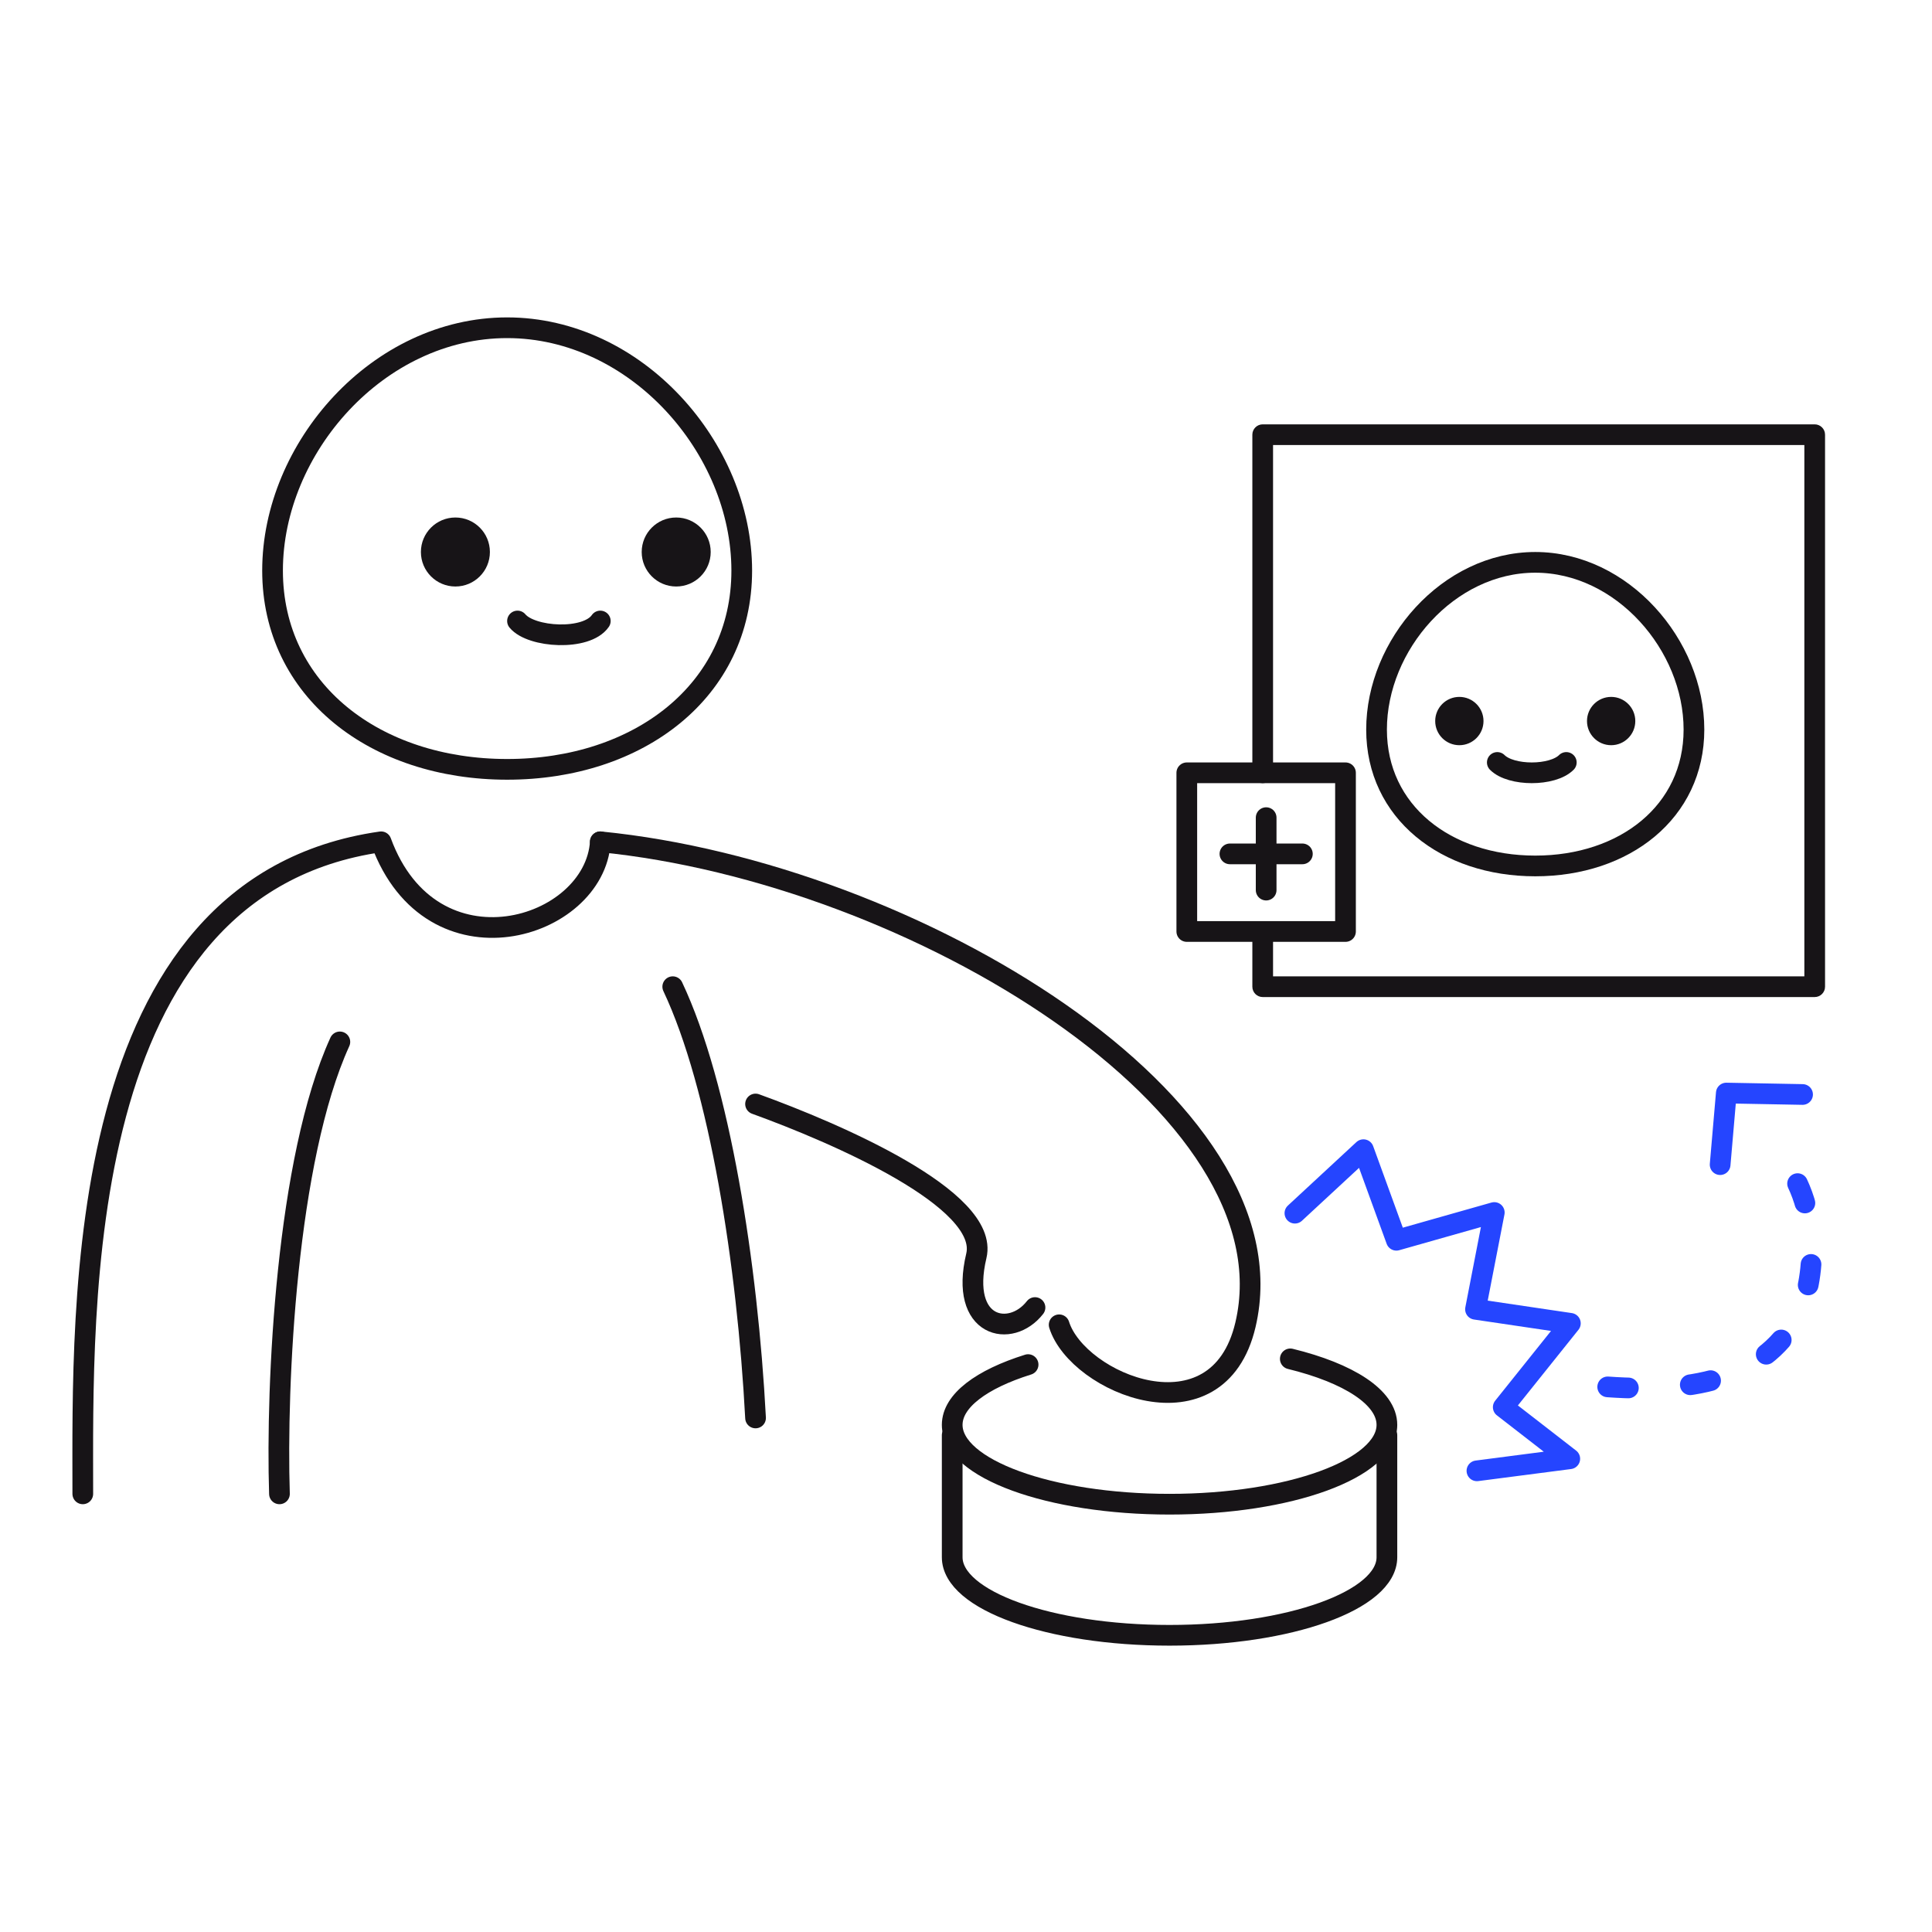<svg width="280" height="280" viewBox="0 0 280 280" fill="none" xmlns="http://www.w3.org/2000/svg">
<path d="M87 122C132.5 126.5 187.947 160.349 180.5 192C176.5 209 156.171 200.5 153.5 192" stroke="#171417" stroke-width="3" stroke-linecap="round" stroke-linejoin="round"/>
<path d="M187.668 175.823L197.6 166.62L202.374 179.748L216.562 175.726L213.84 189.751L227.589 191.787L217.862 203.939L227.504 211.416L214.048 213.163" stroke="#2545FF" stroke-width="3" stroke-linecap="round" stroke-linejoin="round"/>
<path d="M107.5 82.691C107.5 100.098 92.571 111.5 73.5 111.5C54.429 111.5 39.5 100.098 39.5 82.691C39.5 64.923 54.813 47.5 73.5 47.5C92.186 47.5 107.5 64.923 107.5 82.691Z" stroke="#171417" stroke-width="3"/>
<path d="M11.999 216.5C11.999 189.352 10.42 128.388 55.231 122C62.565 141.962 86.193 134.776 87.008 122" stroke="#171417" stroke-width="3" stroke-linecap="round" stroke-linejoin="round"/>
<circle cx="66" cy="80" r="5" fill="#171417"/>
<circle cx="98" cy="80" r="5" fill="#171417"/>
<path d="M49.254 151C41.501 168 40.001 200.667 40.501 216.5" stroke="#171417" stroke-width="3" stroke-linecap="round" stroke-linejoin="round"/>
<path d="M97.5 143C104.3 157.4 108.333 183.333 109.5 205.5" stroke="#171417" stroke-width="3" stroke-linecap="round" stroke-linejoin="round"/>
<path d="M150 189.5C146.5 194 139 192.5 141.5 182C143.455 173.792 121 164.167 109.5 160" stroke="#171417" stroke-width="3" stroke-linecap="round" stroke-linejoin="round"/>
<path d="M149 197.768C142.266 199.877 138 203.007 138 206.5C138 212.851 152.103 218 169.5 218C186.897 218 201 212.851 201 206.5C201 202.513 195.442 199 187 196.937" stroke="#171417" stroke-width="3" stroke-linecap="round"/>
<path d="M138 208L138 225.685C138 231.934 152.103 237 169.5 237C186.897 237 201 231.934 201 225.685V208" stroke="#171417" stroke-width="3" stroke-linecap="round"/>
<path d="M233 200.998C246.015 201.925 256.149 199.576 260.792 190.241C262.758 186.288 264.61 174.615 257.244 166.64" stroke="#2545FF" stroke-width="3" stroke-linecap="round" stroke-linejoin="round" stroke-dasharray="3 9"/>
<path d="M249.295 168.788L250.19 158.414L261.242 158.621" stroke="#2545FF" stroke-width="3" stroke-linecap="round" stroke-linejoin="round"/>
<path d="M183 63V61.5C182.172 61.5 181.5 62.172 181.5 63H183ZM263 63H264.5C264.5 62.172 263.828 61.5 263 61.5V63ZM263 143V144.5C263.828 144.5 264.5 143.828 264.5 143H263ZM183 143H181.5C181.5 143.828 182.172 144.5 183 144.5V143ZM181.5 112C181.5 112.828 182.172 113.5 183 113.5C183.828 113.5 184.5 112.828 184.5 112H181.5ZM184.5 135.5C184.5 134.672 183.828 134 183 134C182.172 134 181.5 134.672 181.5 135.5H184.5ZM183 64.5H263V61.5H183V64.5ZM261.5 63V143H264.5V63H261.5ZM263 141.5H183V144.5H263V141.5ZM184.5 112V63H181.5V112H184.5ZM184.5 143V135.5H181.5V143H184.5Z" fill="#171417"/>
<path d="M245.5 105.738C245.5 117.643 235.471 125.5 222.5 125.5C209.529 125.5 199.5 117.643 199.5 105.738C199.5 93.47 209.911 81.5 222.5 81.5C235.089 81.5 245.5 93.47 245.5 105.738Z" stroke="#171417" stroke-width="3"/>
<circle cx="211.5" cy="104.5" r="3.5" fill="#171417"/>
<circle cx="233.5" cy="104.5" r="3.5" fill="#171417"/>
<path d="M217 110.5C219 112.5 225 112.5 227 110.5" stroke="#171417" stroke-width="3" stroke-linecap="round" stroke-linejoin="round"/>
<rect x="172" y="112" width="23" height="23" stroke="#171417" stroke-width="3" stroke-linejoin="round"/>
<path d="M183.5 118.5V129" stroke="#171417" stroke-width="3" stroke-linecap="round" stroke-linejoin="round"/>
<path d="M188.75 123.75L178.25 123.75" stroke="#171417" stroke-width="3" stroke-linecap="round" stroke-linejoin="round"/>
<path d="M75 90C77 92.419 85 92.903 87 90" stroke="#171417" stroke-width="3" stroke-linecap="round" stroke-linejoin="round"/>
</svg>
